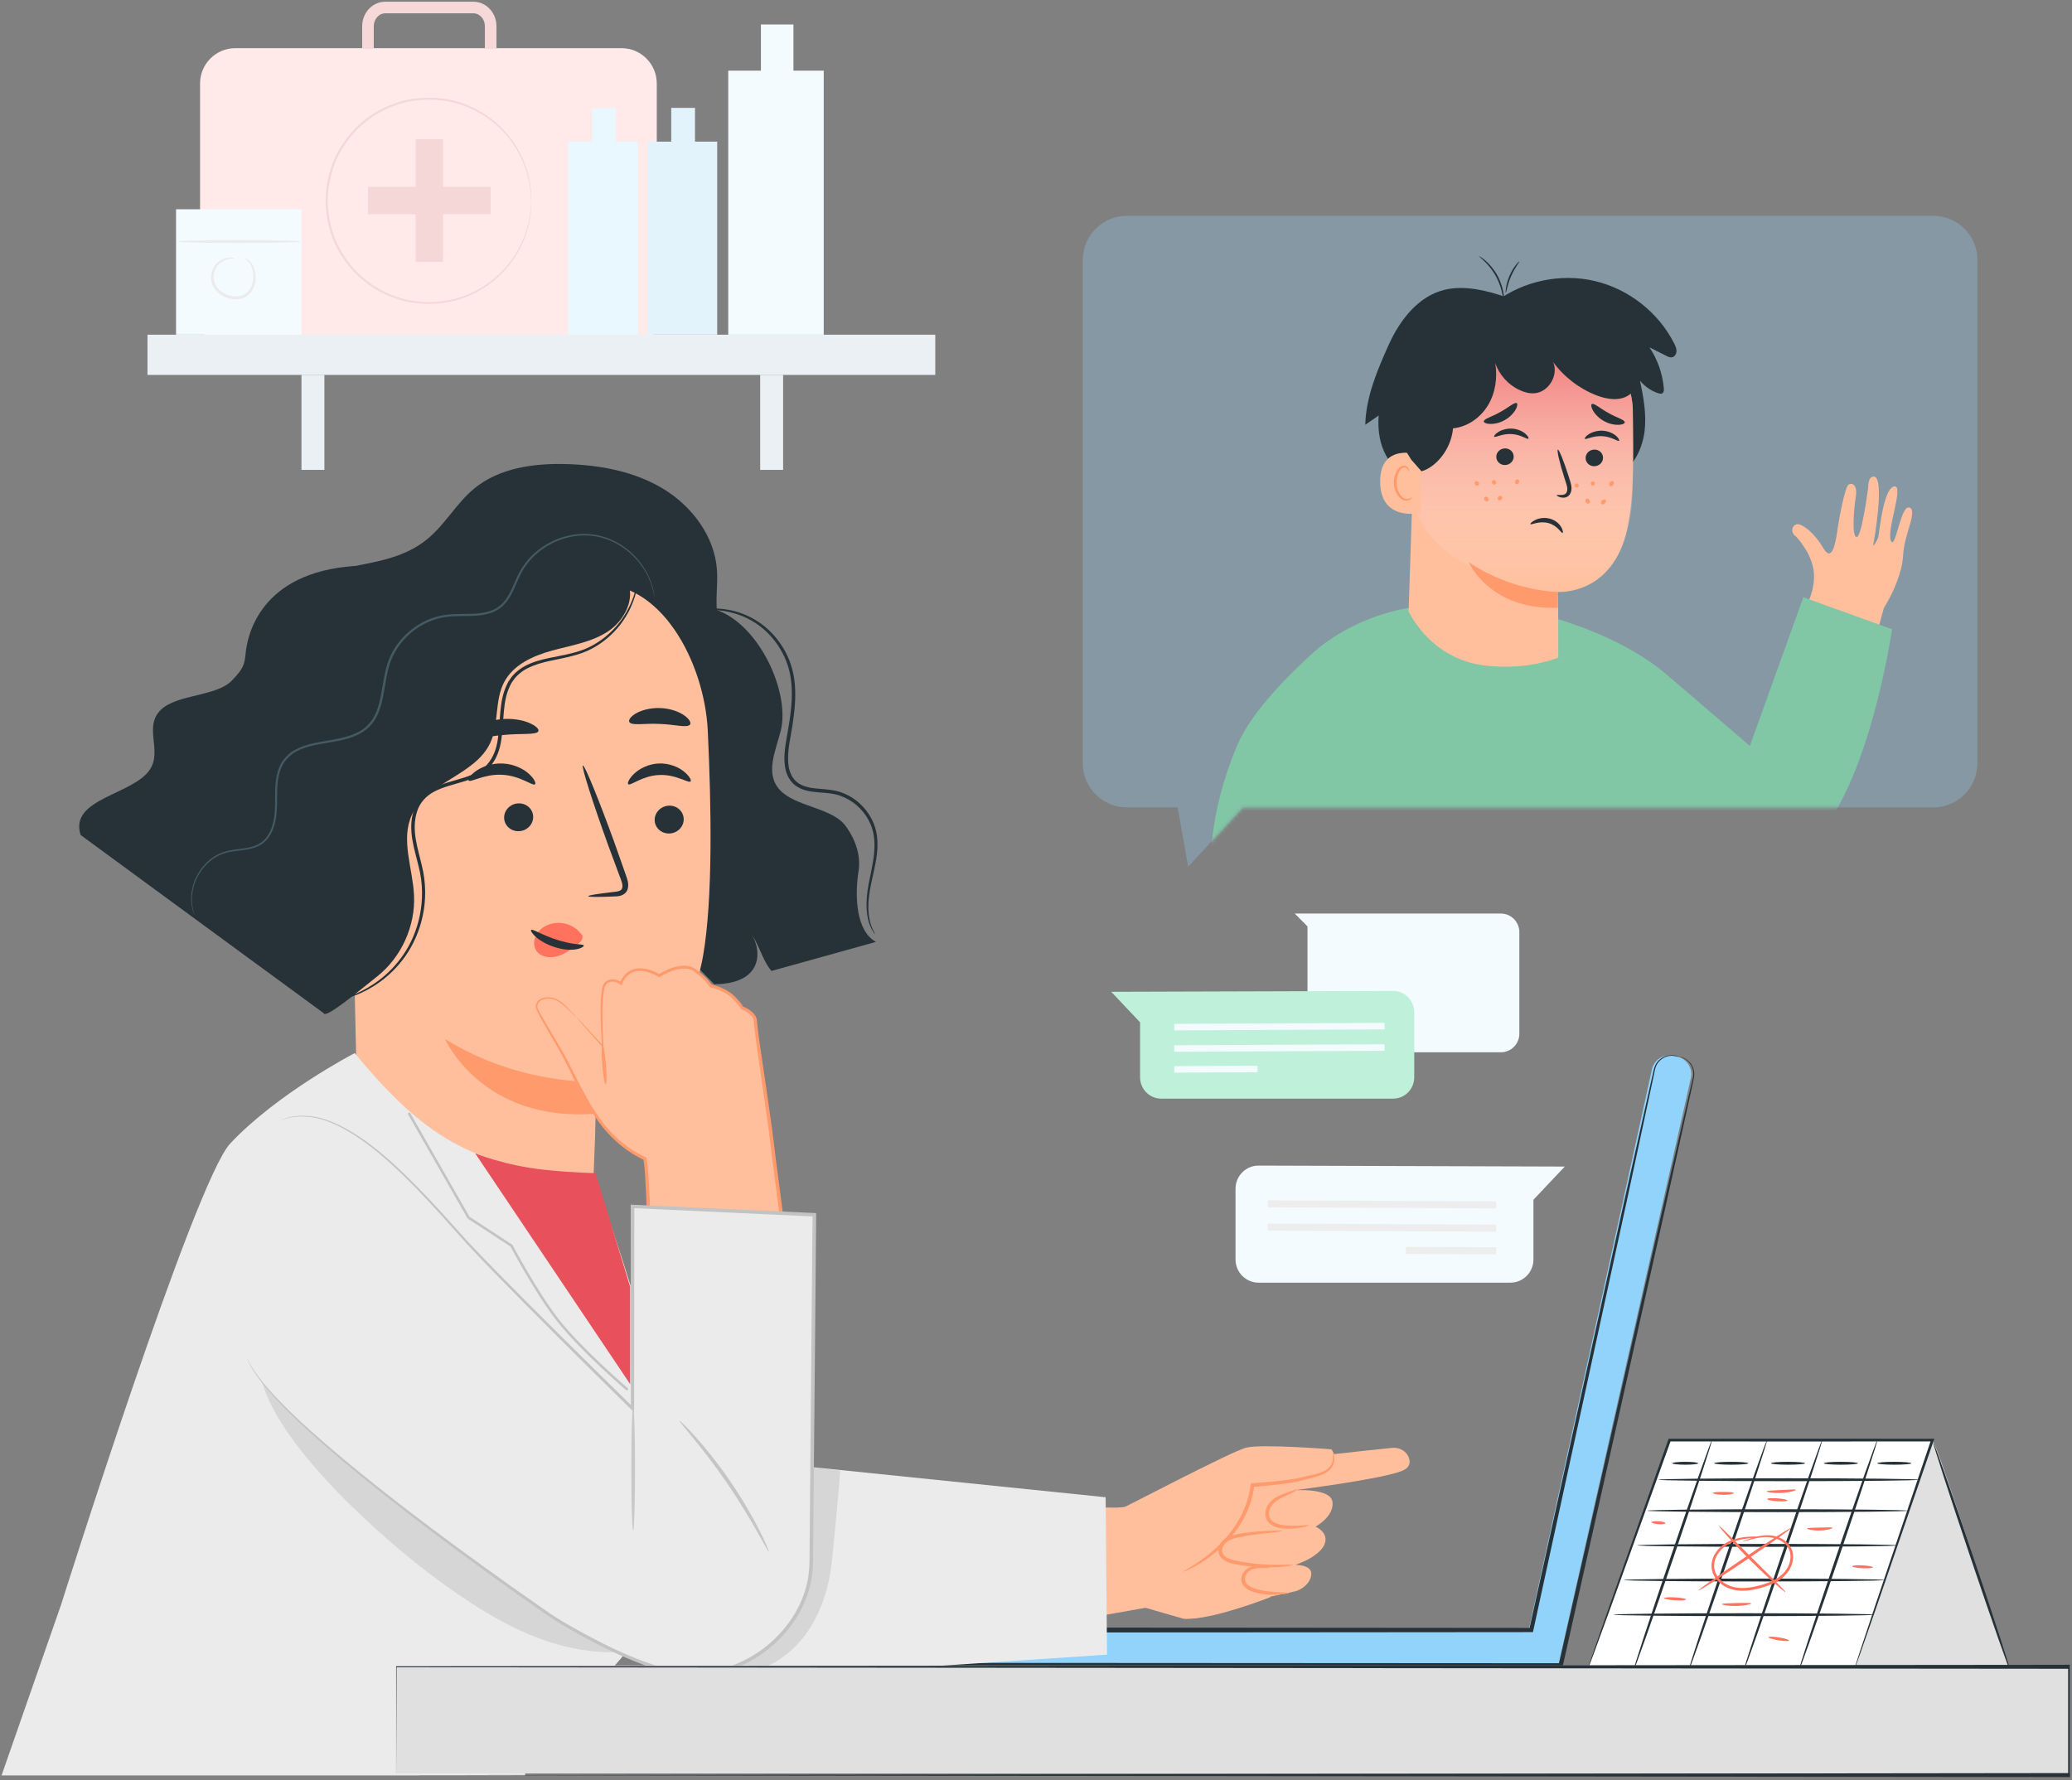 <svg width="576" height="495" viewBox="0 0 576 495" fill="none" xmlns="http://www.w3.org/2000/svg">
<rect x="0" y="0" width="576" height="495" fill="#808080" stroke="none"/>
<path d="M138.017 13.4H134.793V7.295C134.793 5.318 133.363 3.705 131.611 3.705H107.086C105.334 3.705 103.905 5.318 103.905 7.295V13.4H100.68V7.295C100.68 3.533 103.55 0.481 107.086 0.481H131.611C135.147 0.481 138.017 3.533 138.017 7.295V13.4Z" fill="#F6D8D8"/>
<path d="M172.763 98.272H65.429C60.012 98.272 55.617 93.876 55.617 88.46V23.201C55.617 17.785 60.012 13.389 65.429 13.389H172.763C178.18 13.389 182.576 17.785 182.576 23.201V88.46C182.576 93.887 178.18 98.272 172.763 98.272Z" fill="#FFE9E9"/>
<path d="M123.153 38.699H115.544V72.822H123.153V38.699Z" fill="#F5D7D7"/>
<path d="M102.292 51.945V59.554H136.404V51.945H102.292Z" fill="#F5D7D7"/>
<path d="M147.679 55.83C147.668 55.83 147.647 55.669 147.625 55.368C147.604 55.035 147.571 54.594 147.528 54.025C147.507 53.724 147.485 53.391 147.464 53.036C147.421 52.671 147.346 52.284 147.281 51.854C147.141 50.994 147.012 50.005 146.679 48.931C146.174 46.738 145.142 44.148 143.52 41.407C141.886 38.678 139.532 35.829 136.319 33.411C133.127 31.015 129.097 28.983 124.443 28.156C119.822 27.36 114.609 27.511 109.644 29.392C108.376 29.8 107.193 30.424 105.968 31.004C104.807 31.702 103.593 32.347 102.518 33.229C101.379 34.013 100.369 35.002 99.326 35.948C98.38 37.001 97.381 38.022 96.564 39.215C94.888 41.536 93.426 44.126 92.545 46.964C91.631 49.79 91.137 52.789 91.094 55.841C91.137 58.893 91.631 61.892 92.545 64.719C93.426 67.567 94.888 70.146 96.564 72.478C97.381 73.671 98.37 74.692 99.326 75.745C100.379 76.691 101.379 77.68 102.518 78.464C103.593 79.335 104.818 79.98 105.968 80.689C107.193 81.28 108.376 81.904 109.644 82.301C114.609 84.193 119.822 84.332 124.443 83.537C129.097 82.72 133.127 80.678 136.319 78.282C139.522 75.864 141.875 73.016 143.52 70.286C145.142 67.545 146.174 64.955 146.679 62.763C147.012 61.688 147.141 60.688 147.281 59.839C147.346 59.409 147.432 59.022 147.464 58.657C147.485 58.291 147.507 57.958 147.528 57.668C147.571 57.099 147.604 56.647 147.625 56.325C147.657 55.992 147.668 55.83 147.679 55.83C147.69 55.83 147.69 55.992 147.69 56.292C147.679 56.626 147.668 57.077 147.647 57.647C147.636 57.948 147.625 58.281 147.614 58.646C147.582 59.012 147.518 59.409 147.453 59.839C147.335 60.699 147.217 61.709 146.905 62.795C146.432 65.009 145.422 67.642 143.81 70.425C142.187 73.209 139.822 76.111 136.587 78.593C133.363 81.044 129.279 83.14 124.55 83.999C119.854 84.827 114.545 84.698 109.472 82.785C108.182 82.376 106.968 81.742 105.721 81.151C104.539 80.442 103.292 79.786 102.196 78.894C101.024 78.099 100.003 77.089 98.929 76.132C97.961 75.068 96.94 74.015 96.113 72.8C94.404 70.425 92.899 67.792 91.996 64.88C91.061 61.999 90.556 58.926 90.513 55.809C90.556 52.692 91.061 49.629 91.996 46.738C92.899 43.836 94.393 41.192 96.113 38.828C96.951 37.614 97.961 36.571 98.929 35.507C100.003 34.54 101.024 33.54 102.196 32.745C103.292 31.853 104.539 31.197 105.721 30.488C106.968 29.897 108.182 29.263 109.472 28.854C114.545 26.941 119.854 26.812 124.55 27.64C129.279 28.5 133.363 30.596 136.587 33.046C139.822 35.518 142.187 38.43 143.82 41.214C145.433 44.008 146.443 46.631 146.916 48.855C147.227 49.952 147.346 50.951 147.464 51.811C147.518 52.241 147.593 52.638 147.625 53.004C147.636 53.369 147.647 53.702 147.657 54.003C147.679 54.573 147.69 55.024 147.7 55.358C147.69 55.68 147.69 55.83 147.679 55.83Z" fill="#F5D7D7"/>
<path d="M220.568 19.644V6.811H211.529C211.529 7.317 211.529 19.644 211.529 19.644H202.448V93.059H228.994V19.644H220.568Z" fill="#F3FBFF"/>
<path d="M260 93.059H41V104.237H260V93.059Z" fill="#EAF0F3"/>
<path d="M90.18 104.226H83.807V130.643H90.18V104.226Z" fill="#EAF0F3"/>
<path d="M217.698 104.226H211.325V130.643H217.698V104.226Z" fill="#EAF0F3"/>
<path d="M171.173 39.387V30.004H164.563C164.563 30.37 164.563 39.387 164.563 39.387H157.932V93.049H177.342V39.387H171.173Z" fill="#E9F8FF"/>
<path d="M193.205 39.387V30.004H186.595C186.595 30.37 186.595 39.387 186.595 39.387H179.964V93.049H199.374V39.387H193.205Z" fill="#E3F3FB"/>
<path d="M83.807 58.184H48.942V93.049H83.807V58.184Z" fill="#F3FBFF"/>
<path d="M83.635 67.147C83.635 67.373 75.94 67.556 66.45 67.556C56.949 67.556 49.254 67.373 49.254 67.147C49.254 66.922 56.949 66.739 66.45 66.739C75.94 66.739 83.635 66.922 83.635 67.147Z" fill="#EBEBEB"/>
<path d="M67.697 71.747C67.707 71.715 67.826 71.737 68.051 71.801C68.277 71.855 68.599 71.995 68.975 72.242C69.728 72.736 70.577 73.865 70.889 75.455C71.179 76.992 71.233 79.077 69.996 80.936C69.395 81.839 68.46 82.645 67.288 82.989C66.127 83.344 64.859 83.279 63.666 82.957C61.28 82.355 59.217 80.517 58.819 78.293C58.357 76.132 59.217 74.079 60.453 73.016C61.689 71.919 63.043 71.64 63.924 71.618C64.816 71.597 65.289 71.801 65.278 71.844C65.268 71.919 64.784 71.823 63.956 71.941C63.14 72.048 61.914 72.414 60.85 73.445C59.797 74.434 59.109 76.261 59.55 78.142C59.926 80.034 61.71 81.613 63.881 82.183C64.956 82.473 66.085 82.527 67.062 82.237C68.04 81.957 68.836 81.302 69.384 80.517C70.502 78.948 70.534 77.013 70.33 75.573C70.115 74.09 69.427 73.037 68.793 72.51C68.148 71.951 67.664 71.823 67.697 71.747Z" fill="#EBEBEB"/>
<path d="M464.136 400.395H537.203L517.216 464.294H441.316L464.136 400.395Z" fill="white"/>
<path d="M537.203 400.395C538.521 401.246 558.737 464.294 558.737 464.294H515.452L537.203 400.395Z" fill="#E0E0E0"/>
<path d="M441.316 464.294C441.326 464.294 441.378 464.2 441.451 463.993C441.544 463.754 441.658 463.463 441.804 463.099C442.115 462.258 442.551 461.095 443.111 459.6C444.253 456.495 445.882 452.029 447.926 446.431C452.015 435.101 457.754 419.15 464.478 400.519L464.125 400.768C475.343 400.779 487.641 400.789 500.478 400.789C513.449 400.779 525.871 400.768 537.193 400.768L536.84 400.27C530.541 418.963 525.155 434.935 521.326 446.286C519.458 451.915 517.974 456.391 516.936 459.517C516.448 461.022 516.075 462.206 515.795 463.047C515.681 463.421 515.587 463.723 515.514 463.961C515.452 464.169 515.431 464.273 515.442 464.283C515.452 464.283 515.494 464.19 515.577 463.982C515.67 463.743 515.774 463.453 515.919 463.089C516.22 462.248 516.635 461.085 517.175 459.6C518.265 456.495 519.811 452.029 521.772 446.431C525.664 435.101 531.153 419.16 537.556 400.509L537.733 400.021H537.203C525.882 400.01 513.46 400 500.488 400C487.651 400.01 475.354 400.021 464.136 400.021H463.866L463.773 400.27C457.162 418.953 451.517 434.925 447.49 446.286C445.529 451.915 443.962 456.401 442.873 459.527C442.364 461.033 441.959 462.217 441.679 463.058C441.555 463.432 441.461 463.733 441.389 463.972C441.337 464.179 441.306 464.294 441.316 464.294Z" fill="#263238"/>
<path d="M500.125 464.294C500.332 464.366 505.376 450.118 511.384 432.474C517.393 414.83 522.094 400.467 521.886 400.395C521.679 400.322 516.635 414.57 510.627 432.214C504.618 449.858 499.917 464.221 500.125 464.294Z" fill="#263238"/>
<path d="M484.797 464.294C485.005 464.366 490.048 450.118 496.057 432.474C502.065 414.83 506.766 400.467 506.559 400.395C506.351 400.322 501.308 414.57 495.299 432.214C489.291 449.858 484.59 464.221 484.797 464.294Z" fill="#263238"/>
<path d="M469.47 464.294C469.678 464.366 474.721 450.118 480.729 432.474C486.738 414.83 491.439 400.467 491.231 400.395C491.024 400.322 485.98 414.57 479.972 432.214C473.963 449.858 469.262 464.221 469.47 464.294Z" fill="#263238"/>
<path d="M454.153 464.294C454.36 464.366 459.404 450.118 465.412 432.474C471.421 414.83 476.122 400.467 475.914 400.395C475.707 400.322 470.663 414.57 464.655 432.214C458.636 449.858 453.935 464.221 454.153 464.294Z" fill="#263238"/>
<path d="M521.855 406.833C521.855 407.051 523.983 407.238 526.598 407.238C529.213 407.238 531.34 407.062 531.34 406.833C531.34 406.615 529.213 406.428 526.598 406.428C523.972 406.428 521.855 406.605 521.855 406.833Z" fill="#263238"/>
<path d="M507.005 406.833C507.005 407.051 509.132 407.238 511.748 407.238C514.363 407.238 516.49 407.062 516.49 406.833C516.49 406.615 514.363 406.428 511.748 406.428C509.132 406.428 507.005 406.605 507.005 406.833Z" fill="#263238"/>
<path d="M492.311 406.833C492.311 407.051 494.438 407.238 497.053 407.238C499.668 407.238 501.796 407.062 501.796 406.833C501.796 406.615 499.668 406.428 497.053 406.428C494.428 406.428 492.311 406.605 492.311 406.833Z" fill="#263238"/>
<path d="M464.883 406.833C464.883 407.051 466.492 407.238 468.484 407.238C470.477 407.238 472.085 407.062 472.085 406.833C472.085 406.615 470.477 406.428 468.484 406.428C466.492 406.428 464.883 406.605 464.883 406.833Z" fill="#263238"/>
<path d="M476.537 406.833C476.537 407.051 478.664 407.238 481.279 407.238C483.894 407.238 486.022 407.062 486.022 406.833C486.022 406.615 483.894 406.428 481.279 406.428C478.664 406.428 476.537 406.605 476.537 406.833Z" fill="#263238"/>
<path d="M461.033 411.413C461.033 411.631 477.253 411.818 497.25 411.818C517.258 411.818 533.467 411.642 533.467 411.413C533.467 411.195 517.258 411.008 497.25 411.008C477.253 411.008 461.033 411.185 461.033 411.413Z" fill="#263238"/>
<path d="M457.899 420.022C457.899 420.24 474.119 420.427 494.116 420.427C514.124 420.427 530.333 420.251 530.333 420.022C530.333 419.804 514.124 419.617 494.116 419.617C474.119 419.617 457.899 419.794 457.899 420.022Z" fill="#263238"/>
<path d="M455.108 429.66C455.108 429.878 471.327 430.065 491.325 430.065C511.332 430.065 527.542 429.888 527.542 429.66C527.542 429.442 511.332 429.255 491.325 429.255C471.327 429.255 455.108 429.442 455.108 429.66Z" fill="#263238"/>
<path d="M451.434 439.297C451.434 439.515 467.654 439.702 487.651 439.702C507.659 439.702 523.868 439.525 523.868 439.297C523.868 439.068 507.659 438.892 487.651 438.892C467.654 438.902 451.434 439.079 451.434 439.297Z" fill="#263238"/>
<path d="M448.58 448.934C448.58 449.152 464.8 449.339 484.797 449.339C504.805 449.339 521.015 449.163 521.015 448.934C521.015 448.716 504.805 448.529 484.797 448.529C464.8 448.54 448.58 448.716 448.58 448.934Z" fill="#263238"/>
<path d="M489.913 427.281C489.913 427.25 489.685 427.23 489.26 427.219C488.834 427.209 488.191 427.188 487.371 427.209C485.752 427.281 483.293 427.313 480.553 428.58C479.204 429.234 477.855 430.293 476.89 431.799C475.904 433.274 475.406 435.382 476.153 437.345C476.879 439.287 478.592 440.834 480.626 441.623C482.691 442.412 485.015 442.412 487.246 442.018C489.467 441.592 491.595 440.979 493.525 439.982C495.434 438.996 497.084 437.469 497.873 435.579C498.693 433.741 498.682 431.56 497.686 429.992C496.721 428.403 495.133 427.562 493.701 427.167C492.238 426.752 490.847 426.804 489.696 426.97C488.533 427.136 487.558 427.427 486.779 427.676C486.001 427.925 485.41 428.154 485.005 428.32C484.611 428.486 484.403 428.58 484.413 428.611C484.434 428.673 485.296 428.403 486.873 427.988C488.409 427.635 490.816 426.928 493.546 427.728C494.874 428.133 496.306 428.953 497.115 430.355C497.946 431.737 497.946 433.637 497.188 435.309C496.462 437.002 494.967 438.383 493.151 439.318C491.346 440.252 489.249 440.855 487.101 441.26C484.963 441.644 482.784 441.634 480.906 440.927C479.048 440.221 477.492 438.809 476.848 437.126C476.184 435.434 476.578 433.575 477.45 432.204C478.322 430.802 479.557 429.784 480.802 429.14C483.365 427.873 485.783 427.738 487.381 427.572C489.011 427.396 489.913 427.344 489.913 427.281Z" fill="#FF725E"/>
<path d="M496.368 442.672C496.441 442.589 495.434 441.53 493.774 439.858C491.895 437.988 489.685 435.797 487.246 433.367C484.808 430.937 482.597 428.735 480.729 426.866C479.048 425.204 477.99 424.208 477.907 424.28C477.824 424.353 478.747 425.495 480.314 427.25C481.892 429.005 484.123 431.384 486.686 433.928C489.239 436.472 491.626 438.695 493.39 440.263C495.154 441.841 496.296 442.745 496.368 442.672Z" fill="#FF725E"/>
<path d="M472.178 442.205C472.241 442.298 473.735 441.405 476.111 439.889C478.488 438.373 481.736 436.223 485.295 433.824C488.855 431.415 492.062 429.192 494.355 427.562C496.648 425.921 498.029 424.862 497.966 424.779C497.904 424.685 496.399 425.578 494.023 427.095C491.646 428.611 488.398 430.75 484.839 433.159C481.279 435.569 478.083 437.781 475.79 439.422C473.507 441.052 472.116 442.111 472.178 442.205Z" fill="#FF725E"/>
<path d="M491.148 414.643C491.128 414.861 492.954 415.193 495.227 415.079C497.499 414.965 499.284 414.435 499.243 414.228C499.201 413.999 497.396 414.165 495.185 414.279C492.975 414.394 491.159 414.414 491.148 414.643Z" fill="#FF725E"/>
<path d="M491.242 416.803C491.231 417.021 492.477 417.291 494.044 417.395C495.6 417.499 496.887 417.405 496.897 417.187C496.908 416.969 495.662 416.699 494.095 416.595C492.528 416.481 491.252 416.575 491.242 416.803Z" fill="#FF725E"/>
<path d="M476.163 415.089C476.143 415.308 477.45 415.609 479.079 415.609C480.719 415.619 482.016 415.328 482.006 415.11C481.985 414.882 480.678 414.809 479.09 414.809C477.492 414.799 476.184 414.861 476.163 415.089Z" fill="#FF725E"/>
<path d="M459.113 423.221C459.092 423.439 459.954 423.688 461.012 423.761C462.081 423.844 462.953 423.719 462.974 423.501C462.994 423.283 462.133 423.034 461.075 422.961C460.006 422.889 459.124 423.003 459.113 423.221Z" fill="#FF725E"/>
<path d="M502.356 424.986C502.325 425.204 503.913 425.578 505.905 425.526C507.897 425.474 509.464 425.018 509.423 424.799C509.381 424.571 507.814 424.675 505.884 424.716C503.964 424.779 502.387 424.758 502.356 424.986Z" fill="#FF725E"/>
<path d="M514.892 435.486C514.881 435.704 516.158 435.953 517.746 436.026C519.333 436.109 520.631 435.984 520.641 435.766C520.651 435.548 519.375 435.299 517.787 435.226C516.189 435.143 514.902 435.257 514.892 435.486Z" fill="#FF725E"/>
<path d="M491.615 455.186C491.584 455.404 492.84 455.799 494.428 456.058C496.015 456.318 497.333 456.349 497.364 456.131C497.396 455.913 496.14 455.518 494.552 455.259C492.964 454.999 491.646 454.968 491.615 455.186Z" fill="#FF725E"/>
<path d="M478.706 446.016C478.685 446.234 480.501 446.567 482.774 446.504C485.036 446.452 486.842 446.047 486.811 445.829C486.779 445.601 484.974 445.653 482.753 445.694C480.532 445.756 478.727 445.788 478.706 446.016Z" fill="#FF725E"/>
<path d="M462.6 444.344C462.59 444.562 463.949 444.832 465.641 444.926C467.332 445.029 468.712 444.936 468.723 444.708C468.733 444.489 467.374 444.219 465.682 444.126C463.991 444.022 462.61 444.126 462.6 444.344Z" fill="#FF725E"/>
<path d="M537.412 401.001C537.204 401.074 541.853 415.436 547.8 433.081C553.746 450.725 558.737 464.973 558.945 464.9C559.152 464.828 554.503 450.465 548.557 432.821C542.611 415.177 537.619 400.929 537.412 401.001Z" fill="#263238"/>
<path d="M441.314 464.555C441.314 464.821 467.538 465.049 499.869 465.049C532.218 465.049 558.425 464.834 558.425 464.555C558.425 464.289 532.218 464.061 499.869 464.061C467.538 464.061 441.314 464.289 441.314 464.555Z" fill="#263238"/>
<path d="M466.29 293.828L465.046 293.558C462.405 292.994 459.81 294.662 459.224 297.305L424.971 453.198H254.907C252.195 453.198 250 455.395 250 458.108C250 460.822 252.195 463.019 254.907 463.019H433.188L470.058 299.701C470.657 297.047 468.966 294.404 466.29 293.828Z" fill="#92D3FC"/>
<path d="M467.001 293.829C466.943 293.864 468.269 293.782 469.771 295.391C470.476 296.19 471.121 297.505 470.981 299.126C470.722 300.7 470.288 302.439 469.865 304.459C468.081 312.518 465.487 324.265 462.189 339.195C455.486 369.15 445.931 411.873 434.451 463.16L434.345 463.618H433.876C382.051 463.642 320.742 463.665 255.277 463.701C252.824 463.607 250.617 461.704 250.136 459.307C249.573 456.934 250.805 454.303 252.965 453.187C253.986 452.6 255.371 452.471 256.357 452.529H259.515C261.616 452.529 263.717 452.529 265.807 452.529C274.176 452.529 282.463 452.529 290.657 452.529C307.043 452.541 323.054 452.541 338.608 452.553C369.714 452.576 398.966 452.6 425.671 452.623L425.107 453.081C436.083 403.603 445.203 362.477 451.589 333.662C454.805 319.319 457.341 308.054 459.078 300.313C459.583 298.445 459.665 296.589 460.674 295.332C461.625 294.099 462.916 293.558 463.926 293.417C464.959 293.265 465.745 293.488 466.227 293.605C466.755 293.746 467.001 293.829 467.001 293.829C467.001 293.829 466.743 293.805 466.227 293.711C465.722 293.617 464.959 293.429 463.973 293.605C462.998 293.77 461.789 294.31 460.909 295.497C459.982 296.66 459.923 298.48 459.442 300.383C457.775 308.136 455.357 319.425 452.258 333.803C445.978 362.642 437.022 403.803 426.246 453.328L426.152 453.786H425.682C398.978 453.81 369.714 453.833 338.619 453.857C323.066 453.868 307.055 453.868 290.668 453.88C282.475 453.88 274.188 453.88 265.818 453.88C263.729 453.88 261.628 453.88 259.527 453.88H256.369C255.254 453.845 254.468 453.939 253.622 454.385C251.991 455.231 251.063 457.216 251.486 459.014C251.85 460.811 253.517 462.267 255.371 462.326C320.801 462.361 382.086 462.397 433.887 462.432L433.312 462.89C444.98 411.662 454.699 368.962 461.519 339.031C464.959 324.124 467.659 312.412 469.513 304.366C469.959 302.369 470.441 300.595 470.711 299.091C470.875 297.564 470.288 296.295 469.631 295.508C468.234 293.922 466.931 293.922 467.001 293.829Z" fill="#263238"/>
<path d="M195.594 168.766C209.517 170.091 219.968 191.705 217.03 203.233C215.601 208.834 212.571 215.155 216.844 219.687C221.082 224.185 230.662 224.522 234.668 229.135C234.668 229.135 239.813 235.061 238.675 242.185C237.548 249.308 238.013 258.919 243.517 261.882L214.463 269.958C211.758 266.786 210.933 262.044 208.228 258.872C211.351 262.219 213.778 273.514 198.543 273.653L189.73 264.647C163.486 269.389 135.826 275.652 116.063 262.939" fill="#263238"/>
<path d="M59.872 221.233C62.124 216.004 65.538 211.274 67.222 205.847C70.857 194.157 66.281 180.212 73.04 170.009C77.847 162.746 86.951 159.818 95.474 158.017C103.986 156.227 112.068 155.391 118.803 149.871C123.738 145.827 126.885 139.912 131.809 135.845C138.822 130.058 148.53 128.756 157.622 129.035C166.958 129.314 176.48 131.092 184.458 135.961C192.435 140.83 198.671 149.162 199.31 158.493C199.623 163.037 198.648 167.685 199.658 172.124C200.773 177.005 204.163 181.037 206.056 185.686C210.051 195.493 206.265 207.869 197.475 213.761L126.177 290.329C112.323 294.164 98.877 275.919 89.436 265.077C79.995 254.235 54.182 234.446 59.872 221.233Z" fill="#263238"/>
<path d="M196.755 203.14C195.838 184.186 183.645 160.771 164.764 162.491L105.681 176.517C99.945 177.04 96.578 181.351 96.612 187.115L99.817 329.769C99.678 329.793 99.55 329.827 99.411 329.851C99.411 329.851 112.149 370.139 151.259 358.554C159.016 356.253 162.232 359.158 163.916 350.489C165.611 349.954 163.916 350.442 163.951 349.455C164.59 338.787 165.402 316.789 165.402 316.789C165.704 305.32 165.774 300.625 165.774 300.729C165.774 300.729 190.008 297.069 195.478 265.577C198.183 249.936 197.765 224.196 196.755 203.14Z" fill="#FFBF9D"/>
<path d="M148.216 227.078C148.263 229.216 146.486 231.018 144.257 231.099C142.027 231.18 140.181 229.53 140.146 227.392C140.1 225.254 141.876 223.452 144.106 223.36C146.335 223.278 148.182 224.94 148.216 227.078Z" fill="#263238"/>
<path d="M190.066 227.717C190.113 229.855 188.336 231.657 186.107 231.738C183.877 231.819 182.031 230.169 181.996 228.031C181.95 225.893 183.726 224.092 185.956 223.999C188.174 223.917 190.02 225.579 190.066 227.717Z" fill="#263238"/>
<path d="M191.994 217.235C191.495 217.933 187.965 215.225 183.227 215.481C178.489 215.655 175.191 218.665 174.634 218.014C174.367 217.724 174.843 216.492 176.271 215.132C177.676 213.784 180.15 212.401 183.099 212.273C186.049 212.146 188.615 213.284 190.124 214.505C191.669 215.736 192.238 216.922 191.994 217.235Z" fill="#263238"/>
<path d="M148.751 218.049C148.135 218.676 144.698 215.667 139.658 215.423C134.619 215.097 130.775 217.7 130.264 217.003C130.009 216.689 130.647 215.539 132.331 214.365C133.98 213.191 136.744 212.111 139.891 212.285C143.037 212.471 145.627 213.842 147.09 215.202C148.565 216.55 149.041 217.77 148.751 218.049Z" fill="#263238"/>
<path d="M163.51 249.169C163.498 248.925 166.204 248.495 170.593 247.995C171.708 247.891 172.764 247.693 172.962 246.938C173.24 246.136 172.788 244.927 172.265 243.626C171.255 240.918 170.21 238.083 169.107 235.108C164.717 222.988 161.559 213.017 162.046 212.843C162.534 212.669 166.494 222.36 170.883 234.48C171.94 237.467 172.95 240.314 173.902 243.045C174.309 244.311 175.006 245.764 174.413 247.414C174.1 248.239 173.275 248.832 172.567 249.018C171.847 249.227 171.22 249.227 170.674 249.25C166.262 249.436 163.521 249.413 163.51 249.169Z" fill="#263238"/>
<path d="M165.762 300.753C165.762 300.753 144.524 301.81 123.692 288.865C123.692 288.865 133.957 312.129 165.565 309.642L165.762 300.753Z" fill="#FF9A6C"/>
<path d="M161.512 259.639C159.979 257.547 157.251 256.362 154.522 256.618C152.629 256.792 150.713 257.675 149.54 259.197C148.367 260.72 148.1 262.904 149.122 264.38C150.272 266.054 152.722 266.472 154.812 265.903C156.902 265.345 158.702 263.997 160.421 262.66C160.897 262.289 161.385 261.905 161.686 261.394C161.988 260.882 162.058 260.208 161.698 259.767" fill="#FF725E"/>
<path d="M149.68 203.267C149.238 204.441 144.895 203.825 139.786 204.36C134.654 204.801 130.52 206.231 129.858 205.162C129.567 204.65 130.299 203.546 131.983 202.419C133.655 201.304 136.302 200.246 139.368 199.956C142.434 199.665 145.232 200.188 147.09 200.978C148.948 201.768 149.877 202.71 149.68 203.267Z" fill="#263238"/>
<path d="M191.797 201.49C190.903 202.466 187.501 201.385 183.379 201.28C179.268 201.048 175.761 201.838 174.972 200.792C174.623 200.281 175.192 199.305 176.725 198.387C178.246 197.48 180.766 196.748 183.599 196.865C186.433 196.981 188.871 197.922 190.288 198.956C191.728 199.991 192.192 201.013 191.797 201.49Z" fill="#263238"/>
<path d="M41.734 213.854C45.113 208.59 39.829 202.047 44.753 197.318C49.247 193.007 60.197 193.646 64.447 189.23C67.768 185.779 67.965 184.826 68.314 181.386C68.755 177.086 72.041 159.086 98.749 157.355L101.211 174.1C102.918 173.449 104.683 172.903 106.413 172.403C128.522 166.105 151.375 162.468 174.344 161.561C176.747 166.488 173.554 172.589 168.967 175.587C164.392 178.585 158.783 179.434 153.512 180.875C148.228 182.316 142.736 184.779 140.169 189.613C137.44 194.761 138.753 201.269 136.291 206.545C132.052 215.62 118.687 217.456 114.495 226.555C111.325 233.435 114.75 241.395 115.099 248.96C115.494 257.536 111.534 266.205 104.799 271.527C99.492 275.722 90.423 283.38 89.959 281.683L22.423 232.168C19.102 221.942 37.124 221.059 41.734 213.854Z" fill="#263238"/>
<path d="M92.78 278.29C92.78 278.29 95.114 278.162 99.016 276.652C102.836 275.129 108.364 271.992 112.718 265.798C114.867 262.718 116.62 258.907 117.526 254.584C118.455 250.273 118.466 245.404 117.259 240.593C116.701 238.187 115.981 235.782 115.575 233.295C115.168 230.82 115.134 228.194 115.9 225.753C116.62 223.278 118.431 221.245 120.8 220.048C123.158 218.804 125.898 218.2 128.615 217.363C131.321 216.55 134.119 215.434 136.105 213.273C138.067 211.111 138.996 208.299 139.368 205.638C140.169 200.316 139.647 194.982 141.783 190.682L142.178 189.892L142.677 189.183C142.979 188.684 143.386 188.277 143.769 187.859C144.593 187.068 145.511 186.383 146.509 185.871C148.507 184.826 150.667 184.233 152.78 183.768C156.995 182.873 161.129 182.188 164.473 180.375C167.818 178.62 170.361 176.261 172.219 173.949C174.077 171.613 175.238 169.3 175.981 167.348C176.747 165.396 177.014 163.781 177.189 162.712C177.305 161.619 177.34 161.05 177.305 161.05C177.165 161.015 177.165 163.386 175.609 167.209C174.82 169.103 173.635 171.346 171.777 173.6C169.919 175.831 167.4 178.086 164.148 179.747C160.897 181.456 156.891 182.083 152.606 182.955C150.469 183.408 148.228 183.989 146.091 185.093C145.023 185.639 144.024 186.371 143.13 187.219C142.701 187.673 142.271 188.126 141.923 188.66L141.377 189.439L140.947 190.287C138.648 194.947 139.205 200.362 138.393 205.51C138.033 208.102 137.139 210.67 135.373 212.61C133.585 214.551 130.996 215.609 128.325 216.41C125.654 217.247 122.867 217.84 120.336 219.176C119.082 219.85 117.897 220.698 116.968 221.779C116.028 222.86 115.366 224.15 114.959 225.474C114.135 228.147 114.205 230.913 114.634 233.481C115.064 236.061 115.795 238.478 116.364 240.837C118.826 250.296 116.26 259.441 112.149 265.414C107.981 271.504 102.616 274.688 98.9 276.303C97.007 277.116 95.463 277.57 94.418 277.872C93.338 278.116 92.78 278.255 92.78 278.29Z" fill="#263238"/>
<path d="M192.354 170.102C192.377 170.207 194.061 169.672 197.196 169.591C200.273 169.545 205 170.067 209.737 173.042C214.394 175.947 218.922 181.595 219.875 188.928C220.362 192.565 220.084 196.469 219.468 200.455C219.178 202.454 218.806 204.476 218.446 206.556C218.121 208.648 217.889 210.833 218.214 213.064C218.493 215.272 219.631 217.538 221.593 218.723C223.532 219.943 225.75 220.141 227.759 220.315C229.791 220.466 231.742 220.594 233.519 221.221C235.296 221.849 236.921 222.802 238.268 224.01C240.997 226.404 242.646 229.67 242.983 232.877C243.366 236.107 242.785 239.164 242.251 241.918C241.694 244.672 241.136 247.193 240.974 249.459C240.788 251.714 240.904 253.689 241.241 255.258C241.578 256.827 242.1 257.977 242.53 258.686C242.727 259.058 242.925 259.302 243.052 259.476C243.18 259.651 243.25 259.732 243.273 259.72C243.401 259.662 242.182 258.268 241.636 255.177C241.357 253.643 241.299 251.725 241.543 249.518C241.763 247.31 242.356 244.834 242.96 242.069C243.54 239.315 244.19 236.2 243.83 232.784C243.505 229.379 241.775 225.87 238.895 223.313C237.479 222.012 235.748 220.989 233.844 220.303C231.916 219.618 229.849 219.478 227.841 219.316C225.843 219.153 223.788 218.92 222.139 217.875C220.467 216.852 219.491 214.958 219.213 212.924C218.655 208.787 219.944 204.65 220.444 200.618C221.047 196.586 221.326 192.588 220.792 188.811C219.747 181.165 214.963 175.366 210.109 172.438C205.162 169.44 200.308 169.022 197.173 169.196C195.582 169.289 194.363 169.521 193.55 169.719C192.76 169.928 192.342 170.067 192.354 170.102Z" fill="#263238"/>
<path d="M54.112 254.479C54.124 254.479 54.077 254.305 53.973 253.98C53.88 253.654 53.694 253.178 53.59 252.527C53.322 251.237 53.16 249.239 53.775 246.798C54.379 244.393 55.831 241.488 58.618 239.256C59.999 238.141 61.741 237.304 63.704 236.898C65.678 236.491 67.861 236.468 70.09 235.875C71.205 235.584 72.32 235.085 73.272 234.318C74.236 233.562 74.979 232.517 75.536 231.389C76.628 229.1 76.953 226.451 77.011 223.778C77.058 221.117 76.93 218.351 77.51 215.609C77.812 214.249 78.312 212.913 79.136 211.762C80.007 210.658 81.029 209.612 82.341 208.95C84.919 207.532 87.984 207.044 91.05 206.521C94.116 205.987 97.39 205.499 100.305 203.837C101.768 203.035 103.034 201.838 103.998 200.432C104.961 199.014 105.565 197.399 106.006 195.761C106.889 192.472 107.145 189.032 108.015 185.732C109.711 179.097 115.145 173.925 121.276 172.124C124.354 171.16 127.559 171.322 130.705 171.253C132.273 171.206 133.852 171.102 135.373 170.73C136.895 170.37 138.358 169.696 139.531 168.673C141.899 166.593 142.886 163.665 144.036 161.12C145.128 158.517 146.718 156.274 148.611 154.461C152.466 150.87 157.344 149.034 161.803 148.883C166.296 148.686 170.268 150.231 173.182 152.241C176.12 154.275 178.083 156.739 179.383 158.888C180.637 161.073 181.264 162.956 181.555 164.246C181.74 164.885 181.775 165.396 181.857 165.721C181.926 166.058 181.961 166.233 181.973 166.233C181.973 166.233 181.95 165.524 181.682 164.222C181.427 162.909 180.835 161.003 179.592 158.772C178.315 156.576 176.364 154.054 173.38 151.963C170.43 149.894 166.389 148.279 161.779 148.453C157.216 148.581 152.223 150.429 148.251 154.101C146.3 155.948 144.64 158.284 143.525 160.922C142.352 163.49 141.365 166.337 139.147 168.255C136.929 170.207 133.759 170.614 130.682 170.672C127.593 170.741 124.284 170.567 121.091 171.555C114.762 173.403 109.153 178.736 107.388 185.593C106.494 188.974 106.239 192.402 105.379 195.621C104.95 197.225 104.369 198.77 103.463 200.107C102.558 201.431 101.373 202.559 99.98 203.326C94.325 206.44 87.497 205.499 82.039 208.462C80.657 209.159 79.566 210.275 78.648 211.448C77.778 212.68 77.255 214.098 76.953 215.504C76.361 218.339 76.512 221.14 76.477 223.778C76.442 226.404 76.117 228.996 75.084 231.18C74.561 232.261 73.864 233.237 72.97 233.958C72.076 234.678 71.031 235.154 69.963 235.445C67.814 236.038 65.631 236.072 63.611 236.502C61.59 236.932 59.79 237.827 58.374 238.978C55.54 241.302 54.1 244.277 53.508 246.74C52.916 249.239 53.125 251.272 53.439 252.562C53.566 253.224 53.775 253.689 53.891 254.015C54.042 254.317 54.1 254.479 54.112 254.479Z" fill="#455A64"/>
<path d="M145.964 493.62H0.434L16.955 446.239C16.955 446.239 54.042 328.572 64.006 317.928C77.058 303.983 98.609 292.793 98.609 292.793C119.115 317.687 133.482 325.425 165.031 326.399C165.031 326.399 184.295 381.132 186.861 402.689C187.465 407.744 187.814 412.938 187.906 418.167C188.394 445.092 172.056 469.472 147.16 479.663L145.964 493.62Z" fill="#EBEBEB"/>
<path d="M160.235 282.811L167.574 290.887C167.574 290.887 166.436 275.292 168.294 273.433C170.163 271.562 172.648 273.433 172.648 273.433C172.648 273.433 173.577 270.318 176.701 269.691C179.813 269.063 183.238 271.248 183.238 271.248C183.238 271.248 189.463 267.285 192.888 269.575C196.314 271.864 197.556 274.049 197.556 274.049C197.556 274.049 201.609 274.978 203.78 277.163C205.963 279.348 206.277 280.173 206.277 280.173C206.277 280.173 210.016 281.521 210.016 284.019C210.016 286.517 214.069 311.444 214.997 320.798C215.926 330.153 218.098 344.609 218.098 344.609L180.51 343.946C180.51 343.946 179.975 324.505 179.29 322.158C179.29 322.158 173.148 319.671 167.852 313.129C162.557 306.586 158.563 296.616 155.718 291.816C154.011 288.935 149.134 280.754 149.111 280.045C149.064 277.802 151.607 277.105 153.767 277.651C156.206 278.244 158.423 281.114 160.235 282.811Z" fill="#FFBF9D"/>
<path d="M160.235 282.81C160.258 282.787 159.956 282.497 159.41 281.892C158.853 281.3 158.063 280.382 156.891 279.313C156.298 278.79 155.602 278.22 154.696 277.779C153.79 277.349 152.675 277.163 151.491 277.337C150.91 277.43 150.283 277.628 149.772 278.069C149.25 278.488 148.913 279.185 148.902 279.894C148.994 280.719 149.412 281.207 149.703 281.869C150.04 282.485 150.376 283.113 150.725 283.763C152.153 286.343 153.802 289.155 155.59 292.212C157.32 295.279 158.9 298.789 160.781 302.426C162.673 306.063 164.764 309.945 167.69 313.559C170.651 317.138 174.425 320.38 179.116 322.565L178.861 322.274C179.372 325.47 179.441 329.119 179.639 332.733C179.766 336.37 179.894 340.123 180.022 343.958L180.034 344.423L180.486 344.435C192.157 344.644 204.86 344.888 218.075 345.132L218.667 345.143L218.586 344.551C218.307 342.389 218.005 340.065 217.692 337.729C216.995 332.384 216.31 327.108 215.625 321.937C215.044 316.731 214.336 311.641 213.616 306.668C212.884 301.706 212.176 296.848 211.491 292.13C211.154 289.771 210.806 287.435 210.55 285.158C210.457 284.565 210.504 284.124 210.376 283.38C210.225 282.718 209.853 282.148 209.424 281.695C208.553 280.788 207.519 280.219 206.405 279.777L206.672 280.045C206.126 279.011 205.499 278.406 204.849 277.674C204.222 277 203.513 276.291 202.7 275.78C201.098 274.746 199.379 274.107 197.614 273.642L197.893 273.851C197.022 272.491 195.942 271.469 194.804 270.516C194.235 270.051 193.643 269.621 193.039 269.214C192.366 268.808 191.611 268.564 190.868 268.494C187.848 268.331 185.282 269.609 182.995 270.923H183.459C181.427 269.761 179.197 268.994 176.956 269.284C174.669 269.586 172.985 271.387 172.335 273.328L172.857 273.154C171.835 272.457 170.57 272.038 169.35 272.41C168.758 272.619 168.236 272.933 167.899 273.479C167.69 273.758 167.632 274.025 167.539 274.293C167.446 274.56 167.388 274.827 167.342 275.094C166.97 277.221 166.97 279.208 166.958 281.091C166.97 284.844 167.167 288.121 167.376 290.898L167.725 290.747C165.356 288.202 163.51 286.215 162.197 284.821C161.594 284.182 161.106 283.682 160.746 283.299C160.432 282.962 160.247 282.799 160.235 282.81C160.223 282.822 160.374 283.02 160.676 283.38C161.025 283.775 161.477 284.298 162.046 284.972C163.312 286.401 165.112 288.423 167.423 291.026L167.806 291.456L167.771 290.875C167.609 288.109 167.469 284.832 167.504 281.102C167.539 279.243 167.574 277.244 167.945 275.222C168.038 274.734 168.166 274.188 168.41 273.839C168.619 273.468 169.107 273.165 169.548 273.026C170.477 272.735 171.603 273.096 172.462 273.7L172.834 273.956L172.985 273.526C173.577 271.829 175.087 270.237 177.061 270.005C179.023 269.737 181.172 270.481 183.041 271.573L183.25 271.69L183.459 271.573C185.619 270.33 188.208 269.133 190.844 269.307C191.495 269.365 192.099 269.575 192.644 269.9C193.213 270.283 193.782 270.702 194.328 271.155C195.396 272.05 196.465 273.107 197.196 274.269L197.301 274.432L197.475 274.479C199.112 274.908 200.808 275.548 202.259 276.512C202.991 276.989 203.606 277.593 204.233 278.278C204.825 278.929 205.51 279.708 205.859 280.347L205.963 280.556L206.126 280.626C207.09 281.009 208.077 281.567 208.773 282.322C209.122 282.694 209.389 283.124 209.493 283.589C209.575 283.973 209.563 284.705 209.644 285.251C209.9 287.575 210.237 289.899 210.562 292.258C211.247 296.976 211.944 301.833 212.664 306.795C213.372 311.757 214.069 316.847 214.649 322.03C215.323 327.224 216.008 332.5 216.705 337.857C217.006 340.205 217.32 342.529 217.599 344.702L218.11 344.121C204.895 343.9 192.18 343.679 180.521 343.482L180.997 343.946C180.858 340.112 180.707 336.358 180.579 332.709C180.359 329.037 180.324 325.574 179.732 322.053L179.697 321.867L179.465 321.763C174.994 319.706 171.22 316.533 168.329 313.059C165.449 309.538 163.347 305.703 161.431 302.101C159.527 298.487 157.924 295 156.136 291.909C154.313 288.865 152.641 286.076 151.178 283.531C150.818 282.892 150.469 282.264 150.132 281.66C149.842 281.079 149.412 280.405 149.366 279.929C149.331 278.662 150.492 277.895 151.549 277.744C152.629 277.558 153.697 277.721 154.545 278.104C155.404 278.499 156.101 279.034 156.693 279.533C159.016 281.625 160.177 282.88 160.235 282.81Z" fill="#FF9A6C"/>
<g opacity="0.3">
<path opacity="0.3" d="M158.795 447.254L172.288 459.362C153.244 460.013 137.115 450.565 121.752 439.293C106.378 428.021 77.987 402.665 72.877 384.293C98.528 398.668 136.593 427.987 158.795 447.254Z" fill="black"/>
</g>
<path d="M354.226 406.093C354.575 406.152 380.412 403.177 387.077 402.549C389.086 402.363 391.06 403.502 391.687 405.419C392.128 406.756 391.873 408.208 389.481 409.068C382.827 411.462 359.719 414.344 359.719 414.344C359.719 414.344 370.03 413.6 370.437 417.656C370.832 421.712 365.711 424.454 365.711 424.454C365.711 424.454 369.148 425.883 368.382 428.87C367.615 431.856 362.761 434.006 362.761 434.006L360.16 435.087C360.16 435.087 364.457 435.064 364.526 437.434C364.596 439.816 362.192 441.955 359.893 442.478C357.594 443 347.05 445.197 347.05 445.197L339.317 426.674L345.204 408.952L354.226 406.093Z" fill="#FFBF9D"/>
<path d="M276.321 416.75C276.321 416.75 310.263 420.143 312.876 418.888C315.489 417.633 342.266 403.618 346.388 402.503C350.511 401.399 370.089 402.956 370.089 402.956C370.089 402.956 374.304 407.465 364.933 410.335C355.202 413.31 349.698 412.183 350.929 412.671L353.251 444.023C353.251 444.023 336.634 450.612 329.04 450.077L318.45 447.021L270.225 455.539L276.321 416.75Z" fill="#FFBF9D"/>
<path d="M360.648 414.053C359.382 414.774 357.989 415.227 356.653 415.808C355.318 416.389 354.006 417.144 353.135 418.318C352.264 419.492 351.939 421.154 352.647 422.42C353.495 423.942 355.434 424.419 357.176 424.547C359.406 424.721 361.67 424.558 363.853 424.082" fill="#FFBF9D"/>
<path d="M363.853 424.082C363.818 423.931 362.436 424.175 360.207 424.21C359.104 424.222 357.745 424.198 356.328 423.978C354.958 423.757 353.344 423.152 352.903 421.735C352.461 420.317 353.181 418.772 354.18 417.865C355.202 416.912 356.41 416.354 357.431 415.878C359.51 414.995 360.729 414.193 360.636 414.065C360.567 413.961 359.313 414.495 357.153 415.216C356.084 415.611 354.761 416.11 353.541 417.168C352.345 418.19 351.323 420.073 351.927 422.049C352.241 423.025 352.996 423.768 353.785 424.187C354.586 424.617 355.411 424.803 356.189 424.907C357.745 425.093 359.092 425.035 360.242 424.93C362.541 424.698 363.888 424.198 363.853 424.082Z" fill="#FF9A6C"/>
<path d="M359.406 435.109C354.064 435.702 348.618 435.458 343.346 434.412C341.72 434.087 339.851 433.459 339.328 431.879C338.91 430.624 339.595 429.206 340.64 428.381C341.685 427.556 343.021 427.231 344.31 426.975C348.339 426.173 352.45 425.917 356.561 425.673" fill="#FFBF9D"/>
<path d="M356.56 425.662C356.549 425.535 354.238 425.5 350.487 425.732C348.618 425.86 346.377 426.081 343.915 426.557C342.696 426.813 341.302 427.15 340.141 428.126C339.572 428.626 339.107 429.277 338.864 430.043C338.608 430.799 338.631 431.728 339.049 432.484C339.932 434.041 341.569 434.471 342.87 434.796C344.217 435.075 345.506 435.273 346.748 435.424C349.233 435.726 351.474 435.796 353.367 435.772C355.248 435.738 356.769 435.586 357.815 435.447C358.86 435.308 359.429 435.168 359.417 435.098C359.405 434.936 357.095 435.145 353.367 435.052C351.509 434.994 349.303 434.843 346.876 434.494C345.668 434.32 344.379 434.099 343.102 433.82C341.871 433.53 340.513 433.053 339.967 432.007C339.398 430.985 339.944 429.637 340.814 428.881C341.72 428.091 342.951 427.731 344.124 427.475C346.516 426.952 348.711 426.662 350.569 426.441C354.261 426.034 356.572 425.814 356.56 425.662Z" fill="#FF9A6C"/>
<path d="M352.972 435.912C351.869 435.726 350.754 435.54 349.64 435.61C348.525 435.679 347.387 436.04 346.574 436.807C345.761 437.574 345.343 438.805 345.715 439.863C346.133 441.013 347.329 441.676 348.478 442.071C351.579 443.14 354.958 443.047 358.244 442.942" fill="#FFBF9D"/>
<path d="M358.244 442.942C358.244 442.791 356.909 442.745 354.795 442.64C353.739 442.582 352.485 442.489 351.138 442.245C349.814 441.978 348.258 441.641 347.073 440.804C346.493 440.386 346.133 439.816 346.086 439.201C346.04 438.585 346.261 437.946 346.621 437.469C347.364 436.493 348.595 436.109 349.57 435.993C351.602 435.819 352.961 436.121 352.972 435.935C352.984 435.854 351.765 435.296 349.512 435.273C348.42 435.319 346.934 435.621 345.877 436.9C345.378 437.527 345.03 438.364 345.088 439.293C345.134 440.235 345.726 441.118 346.458 441.641C347.968 442.687 349.558 442.942 350.987 443.198C352.415 443.407 353.716 443.419 354.784 443.384C356.932 443.279 358.244 443.07 358.244 442.942Z" fill="#FF9A6C"/>
<path d="M370.553 403.618C370.437 403.63 370.658 404.385 370.541 405.698C370.425 406.337 370.251 407.128 369.659 407.825C369.078 408.522 368.149 409.068 367.035 409.452C365.92 409.847 364.619 410.114 363.203 410.416C361.751 410.765 360.334 411.137 358.72 411.346C355.515 411.811 351.927 412.125 348.153 412.38L347.758 412.403L347.677 412.833C347.538 413.6 347.468 414.437 347.259 415.25C346.4 419.178 344.565 422.641 342.51 425.453C340.42 428.254 338.12 430.462 336.054 432.135C331.885 435.459 328.808 436.807 328.9 436.981C328.924 437.039 329.713 436.749 331.072 436.086C332.419 435.412 334.335 434.332 336.506 432.705C338.666 431.078 341.082 428.881 343.276 426.023C345.436 423.152 347.375 419.573 348.269 415.471C348.49 414.623 348.56 413.751 348.699 412.95L348.223 413.403C352.032 413.124 355.62 412.775 358.871 412.252C360.485 412.02 362.053 411.578 363.4 411.218C364.793 410.881 366.129 410.567 367.29 410.103C368.451 409.649 369.473 408.999 370.1 408.162C370.727 407.325 370.867 406.419 370.936 405.722C370.925 405.013 370.855 404.49 370.75 404.141C370.646 403.793 370.588 403.618 370.553 403.618Z" fill="#FF9A6C"/>
<path d="M211.235 406.419L307.36 416.285L307.743 460.036L190.74 467.869L211.235 406.419Z" fill="#EBEBEB"/>
<g opacity="0.3">
<path opacity="0.3" d="M195.408 453.482C197.637 445.034 199.855 436.574 202.085 428.126C203.165 424.047 204.28 419.864 206.753 416.447C209.226 413.031 214.266 406.349 218.423 407.035L233.565 408.894C233.043 416.808 232.125 425.105 231.371 433.076C230.627 441.048 228.235 449.043 223.277 455.318C218.307 461.593 210.515 465.905 202.526 465.417C199.879 465.254 197.022 464.417 195.571 462.198C193.933 459.688 194.642 456.387 195.408 453.482Z" fill="black"/>
</g>
<path d="M68.709 377.635C75.699 396.379 153.755 449.671 153.755 449.671C153.755 449.671 178.06 465.149 192.168 465.44C210.411 465.812 225.425 450.229 225.518 434.703C225.634 414.774 226.401 337.729 226.401 337.729L175.842 335.417V391.661C175.842 391.661 137.266 353.905 128.139 343.551C110.442 323.459 92.594 305.203 77.685 311.572" fill="#EBEBEB"/>
<path d="M77.696 311.548C77.696 311.548 78.486 311.339 79.996 310.886C80.727 310.595 81.737 310.63 82.875 310.444C83.444 310.328 84.071 310.433 84.745 310.456C85.407 310.526 86.138 310.456 86.87 310.653C92.954 311.537 100.897 316.324 109.223 324.075C113.427 327.933 117.816 332.5 122.438 337.613C124.737 340.181 127.129 342.866 129.614 345.643C132.145 348.386 134.816 351.174 137.603 354.033C148.739 365.468 161.524 378.158 175.54 391.951L176.283 392.683V391.637C176.294 374.427 176.318 355.428 176.329 335.405L175.818 335.893C191.994 336.637 208.924 337.427 226.377 338.229L225.89 337.718C225.797 347.839 225.704 358.542 225.599 369.384C225.437 387.989 225.274 406.152 225.123 423.699C225.1 425.895 225.088 428.08 225.065 430.253C225.03 432.414 225.088 434.61 224.903 436.702C224.543 440.909 223.114 444.964 221.013 448.544C216.763 455.69 209.935 461.059 202.364 463.464C198.59 464.673 194.618 465.149 190.786 464.882C186.943 464.545 183.227 463.441 179.65 462.174C172.509 459.583 165.902 456.201 159.678 452.715C156.542 450.961 153.581 449.159 150.771 447.126C147.938 445.139 145.162 443.198 142.445 441.292C137.022 437.446 131.855 433.704 126.943 430.102C107.319 415.669 91.979 403.246 82.097 393.869C77.174 389.174 73.62 385.234 71.519 382.341C70.961 381.632 70.555 380.958 70.195 380.389C69.823 379.819 69.521 379.331 69.347 378.913C68.952 378.088 68.72 377.669 68.72 377.669C68.72 377.669 69.266 379.517 71.356 382.469C73.411 385.42 76.93 389.418 81.819 394.171C91.642 403.653 106.935 416.18 126.513 430.694C131.414 434.32 136.57 438.085 141.992 441.943C144.71 443.86 147.485 445.813 150.307 447.811C153.094 449.845 156.147 451.704 159.26 453.459C165.507 456.98 172.137 460.397 179.348 463.034C182.96 464.313 186.722 465.451 190.705 465.812C194.688 466.102 198.752 465.614 202.642 464.382C210.434 461.919 217.448 456.422 221.837 449.066C224.008 445.383 225.495 441.199 225.878 436.818C226.075 434.61 226.017 432.472 226.052 430.299C226.075 428.126 226.099 425.941 226.11 423.745C226.273 406.198 226.435 388.035 226.61 369.43C226.702 358.588 226.807 347.886 226.888 337.764V337.276L226.401 337.253C208.948 336.463 192.017 335.696 175.842 334.952L175.331 334.929V335.44C175.354 355.462 175.365 374.462 175.377 391.672L176.12 391.358C162.07 377.6 149.25 364.945 138.079 353.568C135.281 350.721 132.61 347.944 130.067 345.225C127.57 342.459 125.166 339.798 122.856 337.23C118.199 332.128 113.775 327.585 109.537 323.727C101.118 315.999 93.071 311.223 86.881 310.421C86.138 310.223 85.395 310.316 84.722 310.247C84.048 310.235 83.409 310.142 82.829 310.27C81.679 310.479 80.669 310.456 79.926 310.781C78.451 311.258 77.696 311.548 77.696 311.548Z" fill="#C3C3C3"/>
<path d="M113.745 309.65L130.251 338.536L142.172 346.33C142.172 346.33 149.158 359.492 155.01 366.963C161.568 375.336 174.267 386.22 174.267 386.22" stroke="#C3C3C3" stroke-width="0.7" stroke-linecap="round"/>
<path d="M213.709 431.391C213.767 431.357 213.558 430.776 213.116 429.741C212.687 428.707 211.99 427.231 211.084 425.442C209.284 421.863 206.532 417.028 203.084 411.962C199.623 406.895 196.128 402.584 193.446 399.598C192.11 398.098 190.995 396.925 190.183 396.146C189.381 395.356 188.917 394.949 188.859 394.996C188.743 395.1 190.368 396.971 192.888 400.062C195.408 403.153 198.799 407.511 202.236 412.531C205.661 417.563 208.483 422.293 210.446 425.779C212.42 429.265 213.569 431.461 213.709 431.391Z" fill="#C5C5C5"/>
<path d="M167.481 290.41C167.202 290.434 167.167 292.932 167.423 296C167.667 299.068 168.096 301.52 168.387 301.508C168.665 301.485 168.7 298.986 168.445 295.919C168.189 292.851 167.76 290.387 167.481 290.41Z" fill="#FF9A6C"/>
<path d="M176.016 425.5C176.155 425.488 176.283 423.536 176.376 420.398C176.469 417.261 176.527 412.938 176.527 408.173C176.527 403.409 176.469 399.086 176.376 395.96C176.283 392.834 176.155 390.905 176.016 390.894C175.876 390.894 175.749 392.834 175.656 395.96C175.563 399.098 175.505 403.432 175.505 408.22C175.505 413.008 175.563 417.331 175.656 420.456C175.749 423.594 175.876 425.511 176.016 425.5Z" fill="#C8C8C8"/>
<path d="M175.184 384.845L132.085 320.654C132.085 320.654 140.338 324.081 151.342 325.239C160.054 326.156 165.556 326.156 165.556 326.156L175.184 357.793V363.754V380.718V384.845Z" fill="#E8505B"/>
<path d="M162.278 262.881C162.379 263.138 161.552 263.73 160.013 263.961C158.489 264.212 156.364 264.021 154.191 263.329C152.017 262.627 150.21 261.58 149.076 260.589C147.922 259.613 147.452 258.749 147.654 258.556C148.058 258.157 150.846 260.077 154.845 261.301C156.819 261.929 158.648 262.31 159.977 262.46C161.309 262.621 162.182 262.587 162.278 262.881Z" fill="#263238"/>
<path d="M110 463.06H575.441V493.088H110V463.06Z" fill="#E0E0E0"/>
<path d="M110.185 493.532C110.185 492.645 110.203 483.825 110.247 463.422L110.185 463.549C159.165 463.6 348.839 463.764 575.156 463.98H575.183L574.925 463.422C574.925 473.737 574.925 484.015 574.925 493.532L575.183 492.974C316.936 493.278 113.014 493.519 110.185 493.532C113.014 493.532 316.936 493.785 575.183 494.089H575.441V493.532C575.441 484.015 575.441 473.737 575.441 463.422V462.865H575.183H575.156C348.839 463.067 159.165 463.245 110.185 463.295H110.123V463.422C110.167 483.825 110.185 492.645 110.185 493.532Z" fill="#263238"/>
<path d="M343.468 330.514V350.178C343.468 353.736 346.334 356.622 349.867 356.622H419.886C423.42 356.622 426.285 353.736 426.285 350.178V333.564L435 324.343L349.888 324.074C346.346 324.058 343.468 326.947 343.468 330.514Z" fill="#F3FBFF"/>
<path d="M415.959 335.983L352.421 335.686L352.429 333.721L415.967 334.018L415.959 335.983Z" fill="#EDEDED"/>
<path d="M415.959 342.451L352.421 342.158L352.429 340.189L415.967 340.486L415.959 342.451Z" fill="#EDEDED"/>
<path d="M390.829 346.666L390.819 348.631L415.96 348.755L415.969 346.79L390.829 346.666Z" fill="#EDEDED"/>
<path d="M359.931 254H417.231C420.069 254 422.367 256.314 422.367 259.172V287.397C422.367 290.255 420.069 292.569 417.231 292.569H368.605C365.767 292.569 363.469 290.255 363.469 287.397V257.568L359.931 254Z" fill="#F3FBFF"/>
<path d="M393.148 281.435V299.533C393.148 302.81 390.515 305.461 387.261 305.461H322.823C319.569 305.461 316.936 302.81 316.936 299.533V284.241L308.916 275.753L387.244 275.507C390.503 275.501 393.148 278.158 393.148 281.435Z" fill="#BFF0D9"/>
<path d="M326.435 286.475L384.906 286.2L384.901 284.39L326.429 284.665L326.435 286.475Z" fill="#F3FBFF"/>
<path d="M326.435 292.426L384.906 292.156L384.901 290.347L326.429 290.616L326.435 292.426Z" fill="#F3FBFF"/>
<path d="M349.569 296.303L326.43 296.417L326.439 298.227L349.578 298.113L349.569 296.303Z" fill="#F3FBFF"/>
<path d="M537.469 60H313.245C306.51 60 301 65.51 301 72.245V212.245C301 218.98 306.51 224.49 313.245 224.49H327.367C328.735 231.888 330.296 241 330.296 241L345.49 224.49H537.459C544.194 224.49 549.704 218.98 549.704 212.245V72.245C549.714 65.51 544.204 60 537.469 60Z" fill="#92D1F9" fill-opacity="0.3"/>
<mask id="mask0" style="mask-type:alpha" maskUnits="userSpaceOnUse" x="301" y="60" width="249" height="181">
<path d="M537.469 60H313.245C306.51 60 301 65.51 301 72.245V212.245C301 218.98 306.51 224.49 313.245 224.49H327.367C328.735 231.888 330.296 241 330.296 241L345.49 224.49H537.459C544.194 224.49 549.704 218.98 549.704 212.245V72.245C549.714 65.51 544.204 60 537.469 60Z" fill="#1B9CDD"/>
</mask>
<g mask="url(#mask0)">
<path d="M520.954 179.083C521.867 175.743 522.781 172.382 523.694 169.042C526.04 165.287 527.307 161.988 528.034 159.685C529.674 154.436 528.387 154.54 530.214 148.337C531.044 145.474 532.228 142.175 531.127 141.263C530.982 141.138 530.795 141.117 530.587 141.097C528.324 140.827 526.871 153.192 525.646 150.308C524.421 147.424 529.175 135.433 526.788 135.246C523.673 135.018 522.407 147.984 522.199 149.084C522.012 150.142 520.518 152.424 520.746 151.449C521.057 150.059 524.006 132.757 520.954 132.508C519.272 132.363 519.355 135.433 519.355 135.433C519.355 135.433 517.548 149.478 516.116 149.312C514.662 149.146 515.431 140.848 515.908 138.068C516.365 135.329 515.244 133.96 513.874 134.748C512.939 135.267 511.32 143.731 510.925 146.491C510.531 149.25 509.596 156.822 507.022 152.631C506.98 152.569 506.939 152.507 506.897 152.445C504.489 148.254 501.25 145.806 499.817 145.744C498.426 145.682 497.762 147.383 498.592 148.503C498.717 148.69 498.862 148.876 499.07 149.022C499.153 149.084 499.257 149.188 499.34 149.25C500.316 150.225 501.437 151.905 502.267 153.254C502.537 153.69 503.451 155.453 503.928 157.362C505.008 161.739 503.368 165.826 502.62 167.465C508.766 171.324 514.87 175.203 520.954 179.083Z" fill="#FFBF9D"/>
<path d="M486.446 207.401C491.408 193.626 496.35 179.85 501.312 166.054C509.534 169.021 517.777 171.988 525.999 174.954C524.94 181.551 520.31 208.542 510.219 225.658C506.897 231.321 503.409 235.118 498.572 237.296C493.132 239.744 488.003 239.246 484.225 238.831C474.3 237.732 463.545 228.873 459.496 225.658L464.542 265.78C464.542 265.78 465.704 272.917 465.704 284.12C465.704 295.343 461.718 294.14 461.718 294.14L368.723 297.003C360.791 296.899 354.978 289.472 356.847 281.755L365.484 232.213C351.075 239.059 312.228 297.211 312.228 297.211L328.551 294.14C346.49 266.133 327.02 247.707 343.857 207.401C348.1 197.245 359.712 186.406 364.404 182.049C369.844 176.987 379.81 170.743 392.973 168.793C402.711 167.361 411.348 168.772 415.604 169.477C421.252 170.411 426.505 170.079 430.47 171.303C436.782 173.274 452.416 177.921 464.064 188.211C464.957 188.896 486.446 207.401 486.446 207.401Z" fill="#81C7A5"/>
<path d="M418.594 82.596C413.362 80.75 407.113 79.277 401.714 80.542C394.261 82.285 389.132 89.007 385.997 95.977C382.862 102.948 379.706 110.437 379.54 118.093C380.786 117.242 382.011 116.391 383.257 115.52C383.007 118.881 383.36 122.366 384.731 125.457C387.451 131.619 393.617 135.416 399.451 138.839C401.777 140.208 404.476 141.619 407.05 140.83C409.397 140.125 410.829 137.822 412.054 135.706C413.051 133.984 414.047 132.262 415.044 130.54C415.252 130.167 415.48 129.793 415.833 129.565C416.601 129.088 417.598 129.503 418.428 129.897C425.321 133.237 433.045 134.814 440.706 134.42C444.153 134.233 447.703 133.611 450.589 131.702C454.493 129.109 456.631 124.441 457.192 119.773C457.732 115.126 456.88 110.417 455.905 105.832C457.213 107.45 459.019 108.695 461.012 109.338C461.365 109.442 461.78 109.545 462.092 109.359C462.549 109.089 462.59 108.446 462.528 107.927C462.175 103.902 460.805 99.961 458.541 96.579C460.119 97.367 461.697 98.156 463.254 98.944C463.732 99.193 464.272 99.442 464.791 99.338C465.538 99.214 466.037 98.405 466.057 97.658C466.078 96.89 465.746 96.164 465.414 95.5C461.054 86.87 452.749 80.335 443.343 78.136C433.938 75.916 423.577 78.073 415.833 83.862" fill="#263238"/>
<path d="M433.19 182.841C433.17 176.762 433.17 170.663 433.149 164.584C433.149 164.584 448.347 165.622 452.375 146.95C454.389 137.677 453.994 126.64 453.911 114.047C453.828 102.72 442.284 90.77 430.948 91.33L394.032 96.247L393.804 102.326L391.582 170.061C393.119 172.966 396.814 178.816 403.915 182.385C409.729 185.31 415.085 185.331 418.781 185.351C425.051 185.393 430.055 183.982 433.19 182.841Z" fill="#FFBF9D"/>
<path d="M453.309 109.607C450.112 100.064 440.644 95.521 439.689 95.064C427.273 89.297 412.262 95.064 403.5 103.197C394.738 111.329 388.281 125.437 392.558 139.233C397.77 156.12 415.438 160.912 425.01 163.526C433.543 165.85 438.173 164.377 440.374 163.402C444.195 161.722 446.478 159.004 447.579 157.655C451.441 152.987 452.396 148.05 453.33 142.843C453.683 140.893 453.994 138.527 453.994 124.171C453.974 112.014 453.745 110.894 453.309 109.607Z" fill="url(#paint0_linear)"/>
<path d="M445.627 127.325C445.606 128.611 444.506 129.627 443.156 129.627C441.828 129.627 440.769 128.59 440.79 127.304C440.81 126.018 441.911 125.001 443.26 125.001C444.61 125.001 445.669 126.038 445.627 127.325Z" fill="#263238"/>
<path d="M450.091 122.553C449.78 122.843 448.015 121.391 445.419 121.267C442.824 121.101 440.852 122.325 440.582 121.993C440.457 121.848 440.789 121.288 441.661 120.727C442.513 120.167 443.945 119.669 445.565 119.752C447.184 119.856 448.513 120.52 449.261 121.184C450.008 121.827 450.236 122.429 450.091 122.553Z" fill="#263238"/>
<path d="M420.795 126.993C420.774 128.279 419.674 129.295 418.324 129.295C416.996 129.295 415.937 128.258 415.957 126.972C415.978 125.686 417.079 124.669 418.428 124.669C419.757 124.669 420.816 125.706 420.795 126.993Z" fill="#263238"/>
<path d="M424.885 121.972C424.574 122.263 422.809 120.81 420.214 120.686C417.618 120.52 415.646 121.744 415.376 121.412C415.251 121.267 415.584 120.707 416.456 120.146C417.307 119.586 418.74 119.088 420.359 119.171C421.979 119.275 423.307 119.939 424.055 120.603C424.802 121.267 425.051 121.848 424.885 121.972Z" fill="#263238"/>
<path d="M433.149 164.584C433.149 164.584 420.442 164.543 408.296 156.307C408.296 156.307 414.11 169.709 433.066 168.983L433.149 164.584Z" fill="#FF9A6C"/>
<path d="M394.655 126.453C394.385 126.329 383.547 122.926 383.672 134.046C383.796 145.166 394.946 142.739 394.967 142.428C394.987 142.096 394.655 126.453 394.655 126.453Z" fill="#FFBF9D"/>
<path d="M392.496 138.258C392.454 138.216 392.309 138.403 391.977 138.548C391.665 138.693 391.105 138.797 390.523 138.59C389.34 138.175 388.323 136.328 388.26 134.316C388.219 133.299 388.426 132.345 388.779 131.536C389.112 130.727 389.631 130.146 390.212 130.022C390.793 129.876 391.229 130.229 391.354 130.54C391.499 130.851 391.437 131.08 391.499 131.1C391.541 131.121 391.728 130.914 391.645 130.457C391.603 130.229 391.458 129.98 391.209 129.773C390.939 129.565 390.544 129.461 390.129 129.503C389.278 129.565 388.509 130.374 388.115 131.246C387.679 132.138 387.43 133.216 387.471 134.358C387.575 136.598 388.738 138.673 390.357 139.129C391.146 139.316 391.79 139.088 392.122 138.818C392.496 138.527 392.537 138.279 392.496 138.258Z" fill="#FF9A6C"/>
<path d="M454.555 99.483C452.52 95.396 448.347 92.699 443.987 91.392C439.606 90.085 434.976 89.982 430.408 89.899L391.437 91.932L389.132 122.677L392.309 127.802L395.174 131.038C399.098 129.918 403.375 125.084 403.936 119.088C407.964 118.694 411.597 116.101 413.674 112.636C415.75 109.172 416.31 104.919 415.667 100.936C416.788 104.255 419.342 107.056 422.518 108.487C423.785 109.068 425.176 109.441 426.567 109.338C430.533 109.047 433.377 104.234 431.737 100.624C434.768 104.794 439.045 108.072 443.862 109.939C446.79 111.06 450.319 111.599 452.894 109.794C455.988 107.637 456.237 102.886 454.555 99.483Z" fill="#263238"/>
<path d="M411.161 71.227C411.182 71.186 411.95 71.601 413.009 72.514C414.068 73.426 415.355 74.899 416.373 76.787C417.369 78.696 417.868 80.584 418.034 81.974C418.2 83.364 418.117 84.235 418.054 84.235C417.971 84.235 417.951 83.385 417.702 82.036C417.452 80.688 416.933 78.862 415.957 77.016C414.982 75.169 413.757 73.717 412.781 72.763C411.805 71.808 411.12 71.29 411.161 71.227Z" fill="#263238"/>
<path d="M422.373 72.68C422.477 72.763 421.086 74.443 420.048 76.87C418.989 79.277 418.74 81.434 418.594 81.414C418.49 81.414 418.532 79.173 419.632 76.683C420.691 74.153 422.29 72.576 422.373 72.68Z" fill="#263238"/>
<path d="M433.066 125.022C433.398 124.897 434.768 128.3 436.118 132.573C436.429 133.652 436.845 134.627 436.865 135.789C436.865 136.37 436.72 136.93 436.429 137.407C436.139 137.884 435.64 138.195 435.204 138.299C434.291 138.507 433.689 138.237 433.294 138.092C432.9 137.926 432.713 137.76 432.734 137.698C432.754 137.615 433.004 137.615 433.398 137.615C433.793 137.615 434.395 137.677 434.914 137.449C435.433 137.241 435.744 136.619 435.703 135.83C435.661 135.042 435.225 134.005 434.914 132.947C433.543 128.673 432.734 125.125 433.066 125.022Z" fill="#263238"/>
<path d="M421.439 134.586C421.148 134.44 421.065 134.046 421.231 133.694C421.397 133.341 421.792 133.175 422.062 133.32C422.352 133.465 422.435 133.86 422.269 134.212C422.103 134.565 421.73 134.731 421.439 134.586Z" fill="#FF9A6C"/>
<path d="M415.501 134.731C415.189 134.814 414.857 134.586 414.774 134.254C414.691 133.901 414.857 133.549 415.168 133.466C415.48 133.383 415.812 133.611 415.895 133.943C415.999 134.295 415.812 134.648 415.501 134.731Z" fill="#FF9A6C"/>
<path d="M410.974 134.938C410.725 135.146 410.331 135.063 410.082 134.772C409.832 134.482 409.853 134.067 410.102 133.88C410.352 133.673 410.746 133.756 410.995 134.046C411.244 134.316 411.224 134.731 410.974 134.938Z" fill="#FF9A6C"/>
<path d="M416.476 138.963C416.248 138.735 416.29 138.341 416.56 138.071C416.829 137.801 417.245 137.781 417.473 138.009C417.701 138.237 417.66 138.631 417.39 138.901C417.12 139.15 416.705 139.191 416.476 138.963Z" fill="#FF9A6C"/>
<path d="M413.673 139.274C413.424 139.482 413.03 139.42 412.76 139.129C412.49 138.839 412.469 138.424 412.718 138.216C412.968 138.009 413.362 138.071 413.632 138.362C413.902 138.652 413.923 139.046 413.673 139.274Z" fill="#FF9A6C"/>
<path d="M447.475 135.063C447.309 134.793 447.35 134.441 447.475 134.192C447.62 133.963 447.869 133.714 448.202 133.714C448.513 133.694 448.804 134.212 448.513 134.752C448.222 135.291 447.641 135.353 447.475 135.063Z" fill="#FF9A6C"/>
<path d="M442.99 135.001C442.679 135.104 442.347 134.918 442.243 134.606C442.139 134.295 442.326 133.963 442.617 133.88C442.928 133.777 443.26 133.963 443.343 134.275C443.468 134.565 443.302 134.897 442.99 135.001Z" fill="#FF9A6C"/>
<path d="M438.63 135.457C438.36 135.644 438.007 135.581 437.82 135.333C437.654 135.084 437.717 134.731 437.987 134.544C438.256 134.357 438.609 134.42 438.796 134.669C438.983 134.938 438.9 135.291 438.63 135.457Z" fill="#FF9A6C"/>
<path d="M445.066 139.959C444.983 139.648 445.129 139.337 445.336 139.129C445.544 138.942 445.876 138.818 446.188 138.901C446.499 138.984 446.582 139.565 446.146 139.959C445.689 140.395 445.129 140.27 445.066 139.959Z" fill="#FF9A6C"/>
<path d="M441.661 140.001C441.371 140.125 440.997 139.938 440.831 139.565C440.665 139.191 440.769 138.797 441.059 138.652C441.35 138.528 441.724 138.714 441.89 139.088C442.056 139.461 441.952 139.855 441.661 140.001Z" fill="#FF9A6C"/>
<path d="M434.374 148.174C434.042 148.34 433.045 146.141 430.45 145.436C427.854 144.731 425.612 146.038 425.446 145.726C425.342 145.602 425.778 145.062 426.754 144.585C427.709 144.108 429.287 143.776 430.865 144.212C432.464 144.648 433.543 145.706 434.021 146.577C434.54 147.469 434.54 148.133 434.374 148.174Z" fill="#263238"/>
<path d="M451.669 117.429C451.71 116.703 449.468 116.163 447.122 114.815C444.734 113.529 443.053 111.91 442.492 112.367C442.243 112.574 442.347 113.321 442.907 114.276C443.468 115.209 444.506 116.329 445.939 117.097C447.371 117.885 448.845 118.155 449.904 118.114C450.963 118.093 451.627 117.782 451.669 117.429Z" fill="#263238"/>
<path d="M412.49 117.18C412.449 116.454 414.691 115.914 417.037 114.566C419.425 113.28 421.107 111.661 421.667 112.118C421.916 112.325 421.812 113.072 421.252 114.026C420.691 114.96 419.653 116.08 418.221 116.848C416.788 117.636 415.314 117.906 414.255 117.864C413.175 117.844 412.511 117.532 412.49 117.18Z" fill="#263238"/>
</g>
<defs>
<linearGradient id="paint0_linear" x1="422.592" y1="164.753" x2="422.592" y2="92.731" gradientUnits="userSpaceOnUse">
<stop stop-color="white" stop-opacity="0"/>
<stop offset="0.926" stop-color="#EC6E77" stop-opacity="0.827"/>
</linearGradient>
</defs>
</svg>
